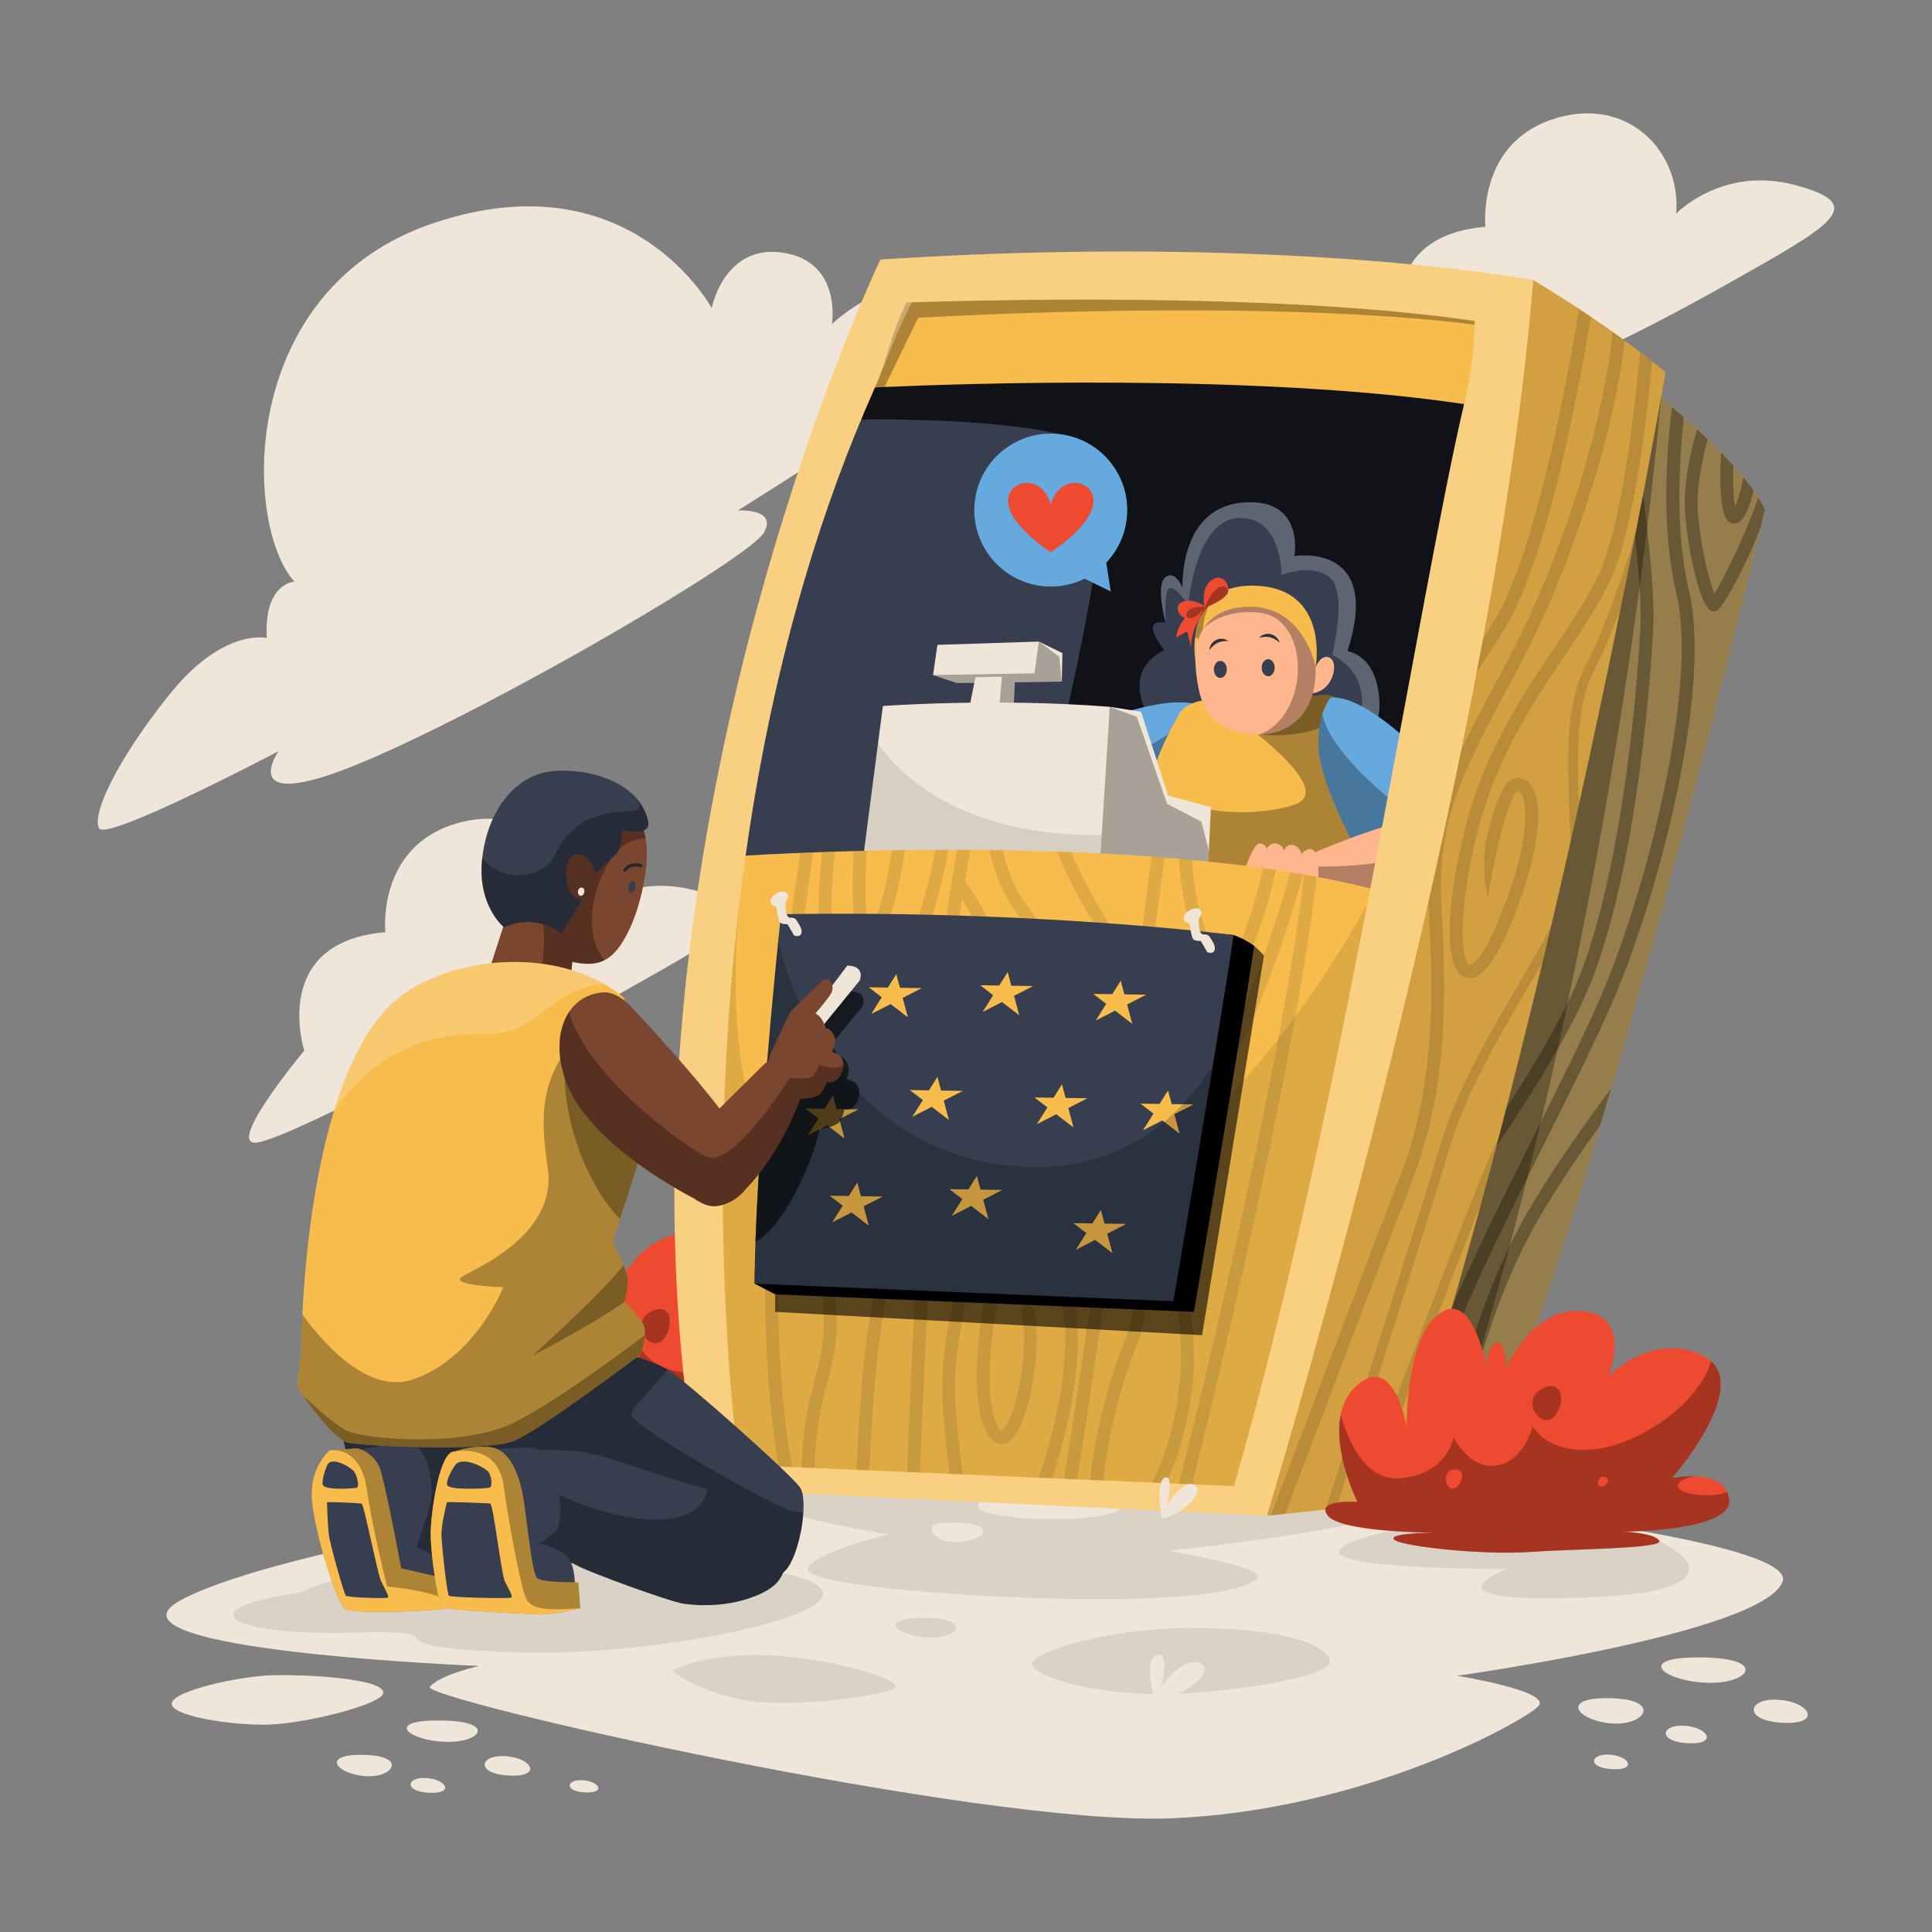 <?xml version="1.0" encoding="iso-8859-1"?>
<!-- Generator: Adobe Illustrator 26.0.1, SVG Export Plug-In . SVG Version: 6.00 Build 0)  -->
<svg version="1.1" xmlns="http://www.w3.org/2000/svg" xmlns:xlink="http://www.w3.org/1999/xlink" x="0px" y="0px"
	 viewBox="0 0 600 600" enable-background="new 0 0 600 600" xml:space="preserve">
<rect x="0" y="0" width="600" height="600" fill="#808080" stroke="none"/>
<g id="Background_x5F_Simple">
	<g>
		<g>
			<path fill="#EFE6D9" d="M461.3,70.438c0,0-2.723-25.532,20.766-33.362
				s40.17,10.213,38.468,29.277c0,0,14.298-14.979,37.106-8.851
				c22.808,6.128,11.574,12.255-21.106,30.638s-50.723,25.872-53.787,25.872
				c-3.064,0,7.83-11.574,7.83-11.574s-61.277,33.362-69.787,33.362
				c-8.511,0,15.319-28.596,15.319-28.596S425.215,73.502,461.3,70.438z"/>
			<path fill="#EFE6D9" d="M91.42,180.63c0,0-9.545,0.466-8.566,17.514
				c0,0-13.545-3.369-30.363,17.705s-23.992,37.257-21.702,41.395
				c2.291,4.138,55.701-23.945,55.701-23.945s-14.428,20.787,27.862,2.67
				s118.206-62.721,122.806-70.449c4.6-7.728-8.015-6.99-8.015-6.99
				s63.2-39.44,82.634-55.689s-24.913-27.801-53.41-2.222
				c0,0,3.159-19.338-15.166-22.134s-22.18,17.208-22.18,17.208
				s-25.165-46.875-86.236-26.456S75.474,162.905,91.42,180.63z"/>
		</g>
		<path fill="#EFE6D9" d="M119.683,289.502c0,0-2.723-25.532,20.766-33.362
			c23.489-7.83,40.17,10.213,38.468,29.277c0,0,14.298-14.979,37.106-8.851
			s11.574,12.255-21.106,30.638c-32.681,18.383-50.723,25.872-53.787,25.872
			s7.83-11.574,7.83-11.574s-61.277,33.362-69.787,33.362
			s15.319-28.596,15.319-28.596S83.598,292.565,119.683,289.502z"/>
	</g>
</g>
<g id="Layer_x5F_Ground">
	<g>
		<g>
			<path fill="#EFE6D9" d="M553.598,491.165c-5.79,16-101.11,29.27-101.11,29.27
				s29.96,4.77,25.19,9.53c-4.77,4.77-54.13,32.35-114.04,34.73
				c-59.92,2.38-233.19-37.11-230.13-40.85
				c3.06-3.75,15.32-6.47,15.32-6.47s-119.83-4.77-93.28-20.09
				c19.61-11.31,92.24-27.25,170.84-34.82
				c27.88-2.69,56.51-4.32,83.8-4.32c29.41,0,73.91,2.6,116.86,6.73
				C493.968,471.295,557.118,481.415,553.598,491.165z"/>
			<path opacity="0.1" fill="#272525" d="M440.574,473.511C413,478.872,393.34,486.787,468.149,487.298
				c0,0-30.638,11.234,27.319,8.681s16.851-25.277-15.574-24
				C447.468,473.255,440.574,473.511,440.574,473.511z"/>
			<g>
				<path fill="#EFE6D9" d="M525.915,514.735c-17.648,0.324-9.174,7.427,4.369,7.864
					S549.724,514.298,525.915,514.735z"/>
				<path fill="#EFE6D9" d="M497.877,527.404c-13.651,0.324-7.096,7.427,3.379,7.864
					C511.732,535.705,516.294,526.968,497.877,527.404z"/>
				<path fill="#EFE6D9" d="M551.035,527.841c-8.619,0-9.393,6.771,3.058,7.208
					C566.544,535.487,561.52,527.841,551.035,527.841z"/>
				<path fill="#EFE6D9" d="M522.185,535.922c-6.537,0-7.124,5.136,2.319,5.467
					C533.948,541.721,530.137,535.922,522.185,535.922z"/>
				<path fill="#EFE6D9" d="M499.073,544.912c-5.415,0-5.901,4.254,1.921,4.529
					C508.817,549.715,505.66,544.912,499.073,544.912z"/>
			</g>
			<g>
				<path fill="#EFE6D9" d="M134.746,534.324c-14.864,0.273-7.727,6.255,3.679,6.623
					C149.832,541.315,154.799,533.956,134.746,534.324z"/>
				<path fill="#EFE6D9" d="M111.132,544.994c-11.497,0.273-5.977,6.255,2.846,6.623
					C122.8,551.985,126.643,544.626,111.132,544.994z"/>
				<path fill="#EFE6D9" d="M155.903,545.362c-7.259,0-7.911,5.703,2.576,6.071
					C168.965,551.801,164.733,545.362,155.903,545.362z"/>
				<path fill="#EFE6D9" d="M131.605,552.168c-5.506,0-6,4.326,1.953,4.605
					C141.512,557.052,138.302,552.168,131.605,552.168z"/>
				<path fill="#EFE6D9" d="M180.309,552.846c-4.561,0-4.97,3.583,1.618,3.814
					C188.516,556.891,185.857,552.846,180.309,552.846z"/>
			</g>
			<path fill="#EFE6D9" d="M119.041,525.714c0.214-4.489-24.511-5.787-34.723-5.447
				c-10.213,0.34-30.298,4.766-30.979,8.681c-0.681,3.915,18.553,6.979,30.128,6.638
				C95.041,535.246,118.871,529.289,119.041,525.714z"/>
			<path opacity="0.1" fill="#272525" d="M427.048,464.875
				c-42.95-4.13-87.45-6.73-116.86-6.73c-27.29,0-55.92,1.63-83.8,4.32
				c11.13,8.21,49.76,14.06,49.76,14.06s-23.49,5.44-25.19,10.55
				c-1.7,5.11,49.02,9.19,85.44,9.53
				c36.43,0.34,51.07-3.06,54.13-6.46c3.07-3.41-27.57-8.52-27.57-8.52
				s57.53-6.12,68.42-11.91C433.708,468.475,431.908,466.765,427.048,464.875z
				 M299.718,478.655c-9.44,1.78-13.4-5.16-7.91-5.62
				C307.128,471.755,309.168,476.865,299.718,478.655z M327.298,471.755
				c-30.64,0-30.89-7.72-3.58-8.42
				C353.338,462.565,357.938,471.755,327.298,471.755z"/>
			<path opacity="0.1" fill="#272525" d="M93.53,494.534
				c-35.489,4.851-23.234,13.532,15.83,12.511
				c39.064-1.021-2.298,4.34,51.83,6.128
				c54.128,1.787,148.596-20.936,54.383-28.085
				C121.36,477.938,93.53,494.534,93.53,494.534z"/>
			<path opacity="0.1" fill="#272525" d="M412.958,515.795c0.92,4.96-29.21,9.41-47.18,10.22
				c6.15-2.85,10.93-7.79,6.96-9.45c-5.48-2.3-12,7.15-12,7.15
				s2.69-10.98-1.53-9.7c-3.18,0.96-1.92,8.48-1.12,12.1
				c-20.66-0.37-36.33-5.59-37.56-9.04
				c-1.27-3.57,22.47-11.49,49.66-11.49
				C397.378,505.585,411.938,510.315,412.958,515.795z"/>
			<path opacity="0.1" fill="#272525" d="M242.956,514.31c-21.065-1.669-32.34,3.574-33.872,4.255
				c-1.532,0.681,12.936,9.532,28.936,10.213s36.596-2.383,39.83-4.596
				S260.147,515.672,242.956,514.31z"/>
			<path opacity="0.1" fill="#272525" d="M284.658,502.566c-14.002,0.778-2.383,6.809,6.298,5.957
				S299.977,501.714,284.658,502.566z"/>
		</g>
	</g>
</g>
<g id="Layer_x5F_Plant_2">
	<g>
		<path fill="#ED4A2F" d="M260.373,441.433c1.31,10.047-33.116,10.215-33.116,10.215
			s9.765,0.17,11.446,2.717c1.681,2.54-26.364,2.686-40.577,3.742
			c-14.221,1.064-39.713-1.568-41.769-3.667c-1.886-1.928,10.557-2.159,12.594-2.187
			c-3.023-0.007-29.201-0.185-33.157-5.105c-4.204-5.232,9.151-4.35,9.151-4.35
			s-7.716-15.107-5.335-27.051c0,0,0,0-0.001-0.008
			c0.649-3.292,2.075-6.344,4.638-8.766c11.862-11.221,15.843,12.49,15.843,12.49
			s-0.427-31.145,11.9-36.322c8.865-3.723,12.729,17.114,12.729,17.114
			s0.5-6.057,3.103-7.118c2.603-1.061,3.163,7.599,3.163,7.599
			s8.452-19.213,23.954-17.482c15.51,1.73,7.615,20.267,7.615,20.267
			s14.245-14.748,29.93-6.396c0.802,0.432,1.503,0.914,2.095,1.446
			c11.026,9.856-12.002,36.364-12.002,36.364S259.063,431.386,260.373,441.433z"/>
		<path opacity="0.3" d="M260.376,441.429c-0.12-0.89-0.36-1.68-0.69-2.37
			c-1.5,0.84-4.19,1.36-8.01,1.08c-10.25-0.76-8.41-4.78-2.08-5.81
			c-3.74-0.1-7.02,0.61-7.02,0.61s23.03-26.51,12-36.37
			c-3.86,13.46-22.43,25.92-35.82,27.49c-14.98,1.75-19.5-6.97-19.5-6.97
			s-2.56,10.8-11.15,12.19c-8.59,1.39-13.44-8.76-13.44-8.76
			s-1.47,11.33-16.27,12.86c-11.81,1.22-17.12-13.59-18.79-19.63
			c-2.38,11.94,5.34,27.05,5.34,27.05s-13.36-0.88-9.15,4.35
			c3.87,4.82,29.08,5.08,32.94,5.11c-2.55,0.04-14.21,0.31-12.38,2.18
			c2.06,2.1,27.55,4.73,41.77,3.67c14.21-1.06,42.26-1.2,40.58-3.74
			c-1.68-2.55-11.45-2.72-11.45-2.72S261.686,451.479,260.376,441.429z
			 M174.466,438.569c-2.36-0.06-3.41-5.89,0.57-6
			C179.446,432.459,176.816,438.639,174.466,438.569z M220.086,437.549
			c-1.13-0.65-0.09-3.76,1.87-2.76
			C224.136,435.909,221.206,438.209,220.086,437.549z"/>
		<path opacity="0.3" d="M202.862,407.023c-7.938,3.294-1.365,12.879,2.62,9.367
			C209.467,412.878,208.995,404.477,202.862,407.023z"/>
	</g>
</g>
<g id="Layer_x5F_Character_2">
	<g id="Back_Shop">
		<g>
			<g>
				<path fill="#363E4F" d="M502.704,122.996l-33.71,186.38l-157.34-11.61l-91.85-6.77
					c0,0,8.17-57.2,10.73-76.6c1.56-11.89,17.9-53.52,30.31-83.96
					c7.83-19.23,14.11-34,14.11-34L502.704,122.996z"/>
				<path opacity="0.7" d="M502.704,122.996l-33.71,186.38l-157.34-11.61
					c10.36-36.93,41.32-152.11,26.88-159.73
					c-14.22-7.51-59.17-8.26-77.69-7.6c7.83-19.23,14.11-34,14.11-34
					L502.704,122.996z"/>
			</g>
		</g>
	</g>
	<g id="_x31_7">
		<g>
			<path fill="#363E4F" d="M428.414,219.276c0.04,5.21-3.19,9.54-8.26,12.82
				c-10.49,6.79-28.87,9.12-42.47,5.65
				c-20.16-5.15-32.7-27.88-16.12-35.83c0,0-8.18-9.97,0.44-8.51
				c0,0,0-0.01-0.01-0.02c-0.12-0.46-3.16-11.56-0.1-14.09
				c3.14-2.57,5.38,3.36,5.38,3.36s-1.35-24.63,18.36-26.54
				c19.71-1.9,16.35,16.57,16.35,16.57s27.55-4.59,16.46,29.57
				C418.444,202.256,428.294,203.256,428.414,219.276z"/>
			<path opacity="0.2" fill="#FFFFFF" d="M428.414,219.276c0.04,5.21-3.19,9.54-8.26,12.82
				c0.1-1.11,0.33-2.15,0.69-3.09c7.66-20.05-7.14-25.54-7.14-25.54
				s4.93-19.32-0.68-24.06c-5.62-4.74-15.07-0.79-15.07-0.79
				s0.34-18.12-13.19-17.74c-13.53,0.38-15.74,26.85-15.74,26.85
				s-4.52-6.3-6.05-4.94c-1.53,1.36-0.97,10.62-0.97,10.62
				s0-0.01-0.01-0.02c-0.12-0.46-3.16-11.56-0.1-14.09
				c3.14-2.57,5.38,3.36,5.38,3.36s-1.35-24.63,18.36-26.54
				c19.71-1.9,16.35,16.57,16.35,16.57s27.55-4.59,16.46,29.57
				C418.444,202.256,428.294,203.256,428.414,219.276z"/>
		</g>
	</g>
	<g id="_x31_6">
		<g>
			<path fill="#65A9DF" d="M373.464,241.216c-7.76,2.84-25.23,9.86-25.23,9.86
				s-8.36-1.35-11.64-11.2c-0.14-0.43-0.27-0.86-0.38-1.27
				c-2.41-9.02,2.91-13.66,2.91-13.66s21.28-9.44,33.15-6.12
				c0.37,0.1,0.72,0.22,1.06,0.37
				C382.324,222.866,380.954,238.486,373.464,241.216z"/>
			<path opacity="0.3" d="M373.464,241.216c-7.76,2.84-25.23,9.86-25.23,9.86
				s-8.36-1.35-11.64-11.2c-0.14-0.43-0.27-0.86-0.38-1.27
				c11.64-2.55,26.97-8.1,32.93-16.75c0.97-1.41,2.44-2.27,4.19-2.66
				C382.324,222.866,380.954,238.486,373.464,241.216z"/>
		</g>
	</g>
	<g id="_x31_5">
		<g>
			<path fill="#F7BC4B" d="M425.124,279.296l-63.75-8.37l2.69-12.39
				c0,0-6.64-8.05-6.31-15.63c0-0.21,0.02-0.43,0.04-0.64
				c0.74-7.76,8.8-21.2,8.8-21.2c4.25-4.75,11.43-4.1,16.85-2.65
				c4.11,1.09,7.19,2.65,7.19,2.65s8.06-4.18,19.86-5.23
				c11.79-1.04,14.78,21.8,15.97,33.6
				C427.664,261.226,425.124,279.296,425.124,279.296z"/>
			<g>
				<path opacity="0.3" d="M425.124,279.296l-63.75-8.37l2.69-12.39
					c0,0-6.64-8.05-6.31-15.63c8.63,10.18,31.39,11.18,44.12,7.03
					c9.76-3.17-2.44-14.75-11.64-22.12c-1.54-1.22-2.99-2.33-4.24-3.26
					c-2.51-1.87-4.22-3.04-4.22-3.04s0.58-1.21,1.67-3.1
					c0.84,0.23,1.64,0.47,2.37,0.71c2.87,0.95,4.82,1.94,4.82,1.94
					s8.06-4.18,19.86-5.23c2.97-0.26,5.38,0.99,7.34,3.2
					c5.84,6.56,7.74,21.57,8.63,30.4
					C427.664,261.226,425.124,279.296,425.124,279.296z"/>
				<path opacity="0.3" d="M417.834,219.036c-5.47,11.55-26.93,9.12-26.93,9.12
					l-0.67-0.34l-3.94-1.99c0,0-0.15-0.47-0.3-1.27
					c-0.22-1.2-0.45-3.15-0.18-5.43c2.87,0.95,4.82,1.94,4.82,1.94
					s8.06-4.18,19.86-5.23C413.464,215.576,415.874,216.826,417.834,219.036z"/>
			</g>
		</g>
	</g>
	<g id="_14">
		<g>
			<path fill="#FFB68D" d="M425.424,256.15l11.944,12.989c0,0,5.375,6.42,11.944-2.09
				c6.569-8.51-0.299-16.871-3.135-21.947
				C443.34,240.025,425.424,256.15,425.424,256.15z"/>
			<g>
				<path fill="#65A9DF" d="M442.784,256.646c-1.63,1.78-3.74,3.35-6.46,4.43
					c-12.39,4.93-15.98,1.05-15.98,1.05s-10.75-19.71-10.9-30.61
					c-0.05-4.17,0.5-7.34,1.21-9.66c1.15-3.74,2.68-5.27,2.68-5.27
					c12.99-0.75,35.08,24.63,35.08,24.63S448.594,250.306,442.784,256.646z"/>
				<path opacity="0.3" d="M442.784,256.646c-1.63,1.78-3.74,3.35-6.46,4.43
					c-12.39,4.93-15.98,1.05-15.98,1.05s-10.75-19.71-10.9-30.61
					c-0.05-4.17,0.5-7.34,1.21-9.66
					C413.914,236.496,439.804,254.596,442.784,256.646z"/>
			</g>
		</g>
	</g>
	<g id="_x31_2">
		<g>
			<g>
				<path fill="#FFB68D" d="M407.694,209.755c0,0,1.568-6.831,5.039-5.599
					s1.232,11.422-6.271,11.198L407.694,209.755z"/>
				<g>
					<path fill="#FFB68D" d="M408.404,211.356c-1.36,13.39-11.35,16.77-17.5,16.8
						c-0.57,0.01-1.11-0.02-1.61-0.07
						c-5.82-0.6-14.63-2.24-17.02-14.04
						c-1.15-5.67-1.68-12.32,0.17-17.74
						c1.98-5.84,6.72-10.26,16.4-10.48
						C401.984,185.526,409.894,196.726,408.404,211.356z"/>
					<path opacity="0.3" d="M408.404,211.356c-1.36,13.39-11.35,16.77-17.5,16.8
						c15.87-5.47,16.52-36.15,0.14-37.89
						c-9.21-0.98-15.05,2.39-18.6,6.04
						c1.98-5.84,6.72-10.26,16.4-10.48
						C401.984,185.526,409.894,196.726,408.404,211.356z"/>
				</g>
				<path fill="#F7BC4B" d="M408.594,207.176c0,0-3.64-19.42-21.34-18.75
					c-7.51,0.29-11.53,3.48-13.68,7.07
					c-0.63,1.04-1.09,2.12-1.44,3.16c-1.05,3.17-1.01,6.07-0.96,6.99
					c-0.27-2.62-0.3-5.01-0.1-7.2c0.33-3.79,1.32-6.92,2.88-9.41
					c2.95-4.72,7.96-7.12,14.48-7.16
					C413.184,181.706,408.594,207.176,408.594,207.176z"/>
				<g>
					<path fill="#ED4A2F" d="M375.445,188.125c0,0-5.095,4.591-5.599,12.709l-1.176-4.759
						l-3.415,1.904C365.255,197.978,365.871,189.748,375.445,188.125z"/>
					<path opacity="0.3" d="M375.434,188.136c-0.1,0.19-1.63,3.07-1.86,7.36
						c-0.63,1.04-1.09,2.12-1.44,3.16l-0.52-0.81l-0.54,0.6
						c0.33-3.79,1.32-6.92,2.88-9.41
						C374.414,188.726,374.904,188.426,375.434,188.136z"/>
					<g>
						<path fill="#ED4A2F" d="M381.365,183.921c-0.918,2.52-7.269,4.876-7.269,4.876
							s-1.323-5.693,1.837-8.343c3.16-2.65,5.692,0.271,5.539,2.96
							C381.466,183.581,381.424,183.752,381.365,183.921z"/>
						<path opacity="0.3" d="M381.365,183.921c-0.918,2.52-7.269,4.876-7.269,4.876
							s2.426-6.596,5.678-6.674C380.911,182.095,381.353,182.865,381.365,183.921z"/>
					</g>
					<g>
						<path fill="#ED4A2F" d="M374.337,188.484c-1.918,2.575-3.71,3.548-5.146,3.622
							c-3.211,0.163-4.688-4.17-2.105-5.165
							C370.829,185.506,374.337,188.484,374.337,188.484z"/>
						<path opacity="0.3" d="M374.337,188.484c-1.918,2.575-3.71,3.548-5.146,3.622
							c-0.649-0.365-0.966-0.95-0.689-1.664
							C369.474,187.921,374.337,188.484,374.337,188.484z"/>
					</g>
				</g>
			</g>
			<ellipse fill="#363E4F" cx="378.991" cy="207.888" rx="2.016" ry="2.65"/>
			<ellipse fill="#363E4F" cx="393.847" cy="207.366" rx="2.016" ry="2.65"/>
			<g>
				<path fill="#2E323D" d="M375.557,201.879c0.02-0.645,0.262-1.267,0.624-1.814
					c0.361-0.552,0.888-1.011,1.5-1.315c0.617-0.282,1.309-0.442,1.969-0.352
					c0.661,0.047,1.277,0.293,1.806,0.644c-0.646,0.049-1.23,0.039-1.788,0.136
					c-0.558,0.068-1.071,0.24-1.548,0.47
					C377.148,200.1,376.362,200.905,375.557,201.879z"/>
			</g>
			<g>
				<path fill="#2E323D" d="M397.402,199.566c-0.991-0.784-1.929-1.407-2.972-1.645
					c-0.514-0.125-1.051-0.186-1.612-0.135c-0.566,0.022-1.135,0.154-1.777,0.241
					c0.443-0.454,0.994-0.824,1.631-1.008c0.626-0.227,1.336-0.215,1.999-0.068
					c0.662,0.169,1.274,0.507,1.742,0.972
					C396.881,198.382,397.247,198.939,397.402,199.566z"/>
			</g>
		</g>
	</g>
	<g id="_11">
		<g>
			<g>
				<path fill="#FFB68D" d="M438.584,276.186c-17.76,2.42-31.57-3.32-31.57-3.32
					l-0.19-3.77l-0.19-3.64c0,0,25.25-11.14,35.62-11.23
					c2.79-0.02,5.09,1.38,6.63,3.48
					C453.074,263.436,451.574,274.416,438.584,276.186z"/>
				<path opacity="0.3" d="M438.584,276.186c-17.76,2.42-31.57-3.32-31.57-3.32
					l-0.19-3.77c14.46,0.21,33.35-0.72,42.06-11.39
					C453.074,263.436,451.574,274.416,438.584,276.186z"/>
			</g>
			<path fill="#FFB68D" d="M386.828,274.736c-2.695-0.304,1.979-11.426,3.702-12.511
				c1.723-1.085,2.936,1.277,2.936,1.277s1.021-1.979,2.936-1.532
				c1.915,0.447,2.426,2.234,2.426,2.234s0.638-2.362,2.872-1.723
				c2.234,0.638,2.489,2.809,2.489,2.809s1.83-2.596,3.745-1.191
				c1.915,1.404,2.511,13.83-1.255,13.638s-2.872-7.979-2.872-7.979
				s-0.638,7.979-4.085,7.596c-3.447-0.383-1.723-8.745-1.723-8.745
				s-1.085,9.511-4.404,8.681s-1.34-9.447-1.34-9.447
				S390.786,275.183,386.828,274.736z"/>
		</g>
	</g>
	<g id="Shop">
		<g>
			<g>
				<g>
					<g>
						<polygon fill="#EFE6D9" points="289.764,209.629 297.169,212.097 329.764,211.672 
							321.594,207.842 301.083,206.736 						"/>
						<polygon opacity="0.3" points="289.764,209.629 297.169,212.097 329.764,211.672 
							321.594,207.842 301.083,206.736 						"/>
						<polygon fill="#EFE6D9" points="320.147,207.417 321.254,209.119 329.764,211.672 
							329.935,202.821 322.615,199.246 						"/>
						<polygon opacity="0.3" points="329.724,211.666 321.254,209.116 320.144,207.416 
							322.614,199.246 328.994,203.976 						"/>
						<polygon fill="#EFE6D9" points="291.126,200.268 289.764,209.629 321.254,209.119 
							322.615,199.246 						"/>
					</g>
					<g>
						<polygon fill="#EFE6D9" points="307.307,218.012 310.296,219.842 314.781,219.714 
							315.242,210.225 311.169,210.14 						"/>
						<polygon opacity="0.3" points="307.307,218.012 310.296,219.842 314.781,219.714 
							315.242,210.225 311.169,210.14 						"/>
						<polygon fill="#EFE6D9" points="302.933,210.31 301.02,219.842 310.296,219.842 
							311.169,210.14 						"/>
					</g>
					<g>
						<g>
							<polygon fill="#EFE6D9" points="338.53,269.034 341.339,272.097 375.041,272.353 
								376.062,250.651 362.786,247.076 354.36,221.034 344.658,219.502 							"/>
						</g>
						<polygon opacity="0.3" points="375.424,264.166 375.044,272.356 341.334,272.096 
							338.534,269.036 344.654,219.506 353.064,222.616 362.454,249.646 373.104,255.176 
													"/>
						<g>
							<path fill="#EFE6D9" d="M344.654,219.506l-2.51,39.84l-0.81,12.75l-73.78-1.79
								l5.13-39.49l1.51-11.57C274.194,219.246,309.164,216.696,344.654,219.506z"/>
							<path opacity="0.1" d="M342.144,259.346l-0.81,12.75l-73.78-1.79l5.13-39.49
								C279.154,240.246,297.904,259.716,342.144,259.346z"/>
						</g>
					</g>
				</g>
			</g>
			<g>
				<path fill="#F7BC4B" d="M546.068,154.495c-0.43-0.7-0.91-1.4-1.42-2.12
					c-0.96-1.37-2.04-2.77-3.2-4.17c-1-1.22-2.05-2.43-3.16-3.65
					c-1.21-1.35-2.47-2.69-3.76-4.01c-1.37-1.41-2.78-2.79-4.18-4.14
					c-1.1-1.06-2.2-2.1-3.29-3.11c-1.41-1.3-2.79-2.54-4.11-3.71
					c-1.29-1.15-2.53-2.23-3.69-3.21c-4.75-4.07-8.13-6.7-8.13-6.7
					l-3.26,13.23l-2.74,11.12L448.708,372.835l-3.14,12.73l-20.171,81.809
					l31.644-3.327c12.611-27.984,26.719-70.349,39.987-114.712
					c1.14-3.8,2.27-7.61,3.39-11.43
					c21.98-74.79,41.06-152.19,46.3-173.78
					c0.94-3.82,1.43-5.9,1.43-5.9
					C547.588,157.025,546.888,155.775,546.068,154.495z"/>
				<path opacity="0.5" fill="#363E4F" d="M548.144,158.226c0,0-0.49,2.08-1.43,5.9
					c-5.24,21.59-24.32,98.99-46.3,173.78
					c-1.12,3.82-2.25,7.63-3.39,11.43
					c-13.26,44.36-27.37,86.73-39.98,114.71l-24.27,2.55l-7.38,0.78
					l20.17-81.81l3.14-12.73l56.42-228.81l2.74-11.12l3.26-13.23
					c0,0,1.85,1.44,4.74,3.84c1.01,0.85,2.15,1.81,3.39,2.86
					c1.16,0.98,2.4,2.06,3.69,3.21c1.32,1.17,2.7,2.41,4.11,3.71
					c1.09,1.01,2.19,2.05,3.29,3.11c1.4,1.35,2.81,2.73,4.18,4.14
					c1.29,1.32,2.55,2.66,3.76,4.01c1.11,1.22,2.16,2.43,3.16,3.65
					c1.16,1.4,2.24,2.8,3.2,4.17c0.51,0.72,0.99,1.42,1.42,2.12
					C546.884,155.776,547.584,157.026,548.144,158.226z"/>
				<g opacity="0.3">
					<path d="M544.648,152.375c-1.16,4.8-2.86,9.03-4.94,9.94
						c-1.11,0.49-2.3,0.25-3.19-0.63c-2.12-2.12-2.66-12.01-1.99-21.14
						c1.29,1.32,2.55,2.66,3.76,4.01
						c-0.17,5.17,0.01,10.11,0.56,12.74
						c0.87-1.92,1.87-5.39,2.6-9.09
						C542.608,149.605,543.688,151.005,544.648,152.375z"/>
					<path d="M548.148,158.225c0,0-0.49,2.08-1.43,5.9
						c-5.24,12.95-11.53,24.43-13.47,25.46c-0.64,0.34-1.37,0.36-2,0.05
						c-2.87-1.44-6.72-15.96-7.9-29.88
						c-0.74-8.63,1.44-18.73,3.71-26.46c1.09,1.01,2.19,2.05,3.29,3.11
						c-1.95,7.08-3.64,15.73-3.02,23.01
						c1.03,12.1,3.58,21.1,5.11,24.95
						c2.9-4.73,9.28-17.37,13.63-29.87
						C546.888,155.775,547.588,157.025,548.148,158.225z"/>
					<path d="M513.378,196.125c-2.05,36.05-8.53,84.4-20.59,112.01
						c-7.65,17.51-21.39,37.98-32.44,54.42
						c-6.09,9.06-11.52,17.16-14.78,23.01l3.14-12.73
						c2.5-3.86,5.34-8.07,8.32-12.51c10.96-16.31,24.59-36.61,32.09-53.79
						c11.85-27.12,18.24-74.93,20.27-110.64
						c0.63-11.2-1.43-28.34-3.62-46.49
						c-0.22-1.8-0.43-3.6-0.64-5.38l2.74-11.12
						c0.58,5.35,1.23,10.75,1.87,16.02
						C511.948,167.255,514.038,184.565,513.378,196.125z"/>
					<path d="M470.458,383.695c-14.018,27.293-21.774,63.045-25.101,81.581l4.142-0.435
						c3.393-18.591,11.005-53.007,24.509-79.315
						c5.6-10.89,13.81-23.35,23.02-36.19
						c1.14-3.8,2.27-7.61,3.39-11.43
						C488.488,354.015,477.478,370.015,470.458,383.695z"/>
					<path d="M524.558,183.635c-4.36-18.28-3.15-40.16-1.61-54.05
						c-1.29-1.15-2.53-2.23-3.69-3.21
						c-1.72,13.86-3.45,37.85,1.41,58.19
						c6.79,28.43-9.24,92.18-23.72,125.37
						c-5.32,12.21-12.69,26.96-20.48,42.57
						c-12.29,24.61-26.22,52.5-34.04,74.67
						c-5.599,15.894-10.136,29.559-13.442,39.822l4.338-0.456
						c3.253-10.023,7.6-23.034,12.884-38.036
						c7.73-21.94,21.6-49.71,33.83-74.21
						c7.83-15.66,15.21-30.46,20.58-42.76
						C515.008,278.545,531.808,214.025,524.558,183.635z"/>
				</g>
			</g>
			<path opacity="0.3" d="M515.864,123.516c-0.26,1.71-13.557,172.37-70.507,341.76
				l-19.963,2.1l20.17-81.81l3.14-12.73l56.42-228.81l2.74-11.12
				l3.26-13.23C511.124,119.676,512.974,121.116,515.864,123.516z"/>
			<g>
				<path fill="#F7BC4B" d="M513.138,112.265c-1.25-0.99-2.51-1.96-3.76-2.92
					c-1.61-1.23-3.22-2.43-4.81-3.58c-1.26-0.93-2.5-1.82-3.73-2.7
					c-2.34-1.66-4.62-3.23-6.78-4.68c-1.26-0.86-2.49-1.68-3.66-2.46
					c-8.35-5.5-14.25-8.93-14.25-8.93l-27.84,129.17l-2.09,9.66l-52.79,244.91
					l38.652-4.063c10.021-29.977,19.381-61.599,27.938-93.117
					c1.81-6.67,3.59-13.33,5.33-19.98
					c4.86-18.55,9.44-36.94,13.71-54.77c0.88-3.69,1.75-7.36,2.6-10.99
					c0-0.01,0.01-0.01,0.01-0.02c2.1-8.93,4.12-17.69,6.05-26.25
					c0.9-3.95,1.77-7.86,2.63-11.71
					c4.92-22.13,9.23-42.64,12.89-60.62
					c1.69-8.34,3.24-16.14,4.64-23.3
					c6.09-31.11,9.38-50.33,9.38-50.33
					C515.898,114.465,514.518,113.355,513.138,112.265z"/>
				<g opacity="0.5">
					<path opacity="0.3" d="M513.138,112.265c-1.25-0.99-2.51-1.96-3.76-2.92
						c-1.61-1.23-3.22-2.43-4.81-3.58c-1.26-0.93-2.5-1.82-3.73-2.7
						c-2.34-1.66-4.62-3.23-6.78-4.68c-1.26-0.86-2.49-1.68-3.66-2.46
						c-8.35-5.5-14.25-8.93-14.25-8.93l-27.84,129.17l-2.09,9.66l-52.79,244.91
						l38.652-4.063c10.021-29.977,19.381-61.599,27.938-93.117
						c1.81-6.67,3.59-13.33,5.33-19.98
						c4.86-18.55,9.44-36.94,13.71-54.77c0.88-3.69,1.75-7.36,2.6-10.99
						c0-0.01,0.01-0.01,0.01-0.02c2.1-8.93,4.12-17.69,6.05-26.25
						c0.9-3.95,1.77-7.86,2.63-11.71
						c4.92-22.13,9.23-42.64,12.89-60.62
						c1.69-8.34,3.24-16.14,4.64-23.3
						c6.09-31.11,9.38-50.33,9.38-50.33
						C515.898,114.465,514.518,113.355,513.138,112.265z"/>
					<g opacity="0.3">
						<path d="M449.748,220.975c-1.2,1.64-2.37,3.26-3.53,4.85l2.09-9.66
							c5.24-7.19,10.63-14.74,16.08-23.9c13-21.85,22.97-77.79,26.01-96.34
							c1.17,0.78,2.4,1.6,3.66,2.46
							c-3.35,20.37-13.12,73.87-26.23,95.93
							C461.658,204.675,455.328,213.335,449.748,220.975z"/>
						<path d="M504.568,105.765c-1.26-0.93-2.5-1.82-3.73-2.7
							c-3,30.12-16.95,73.32-34.11,104.93
							c-17.43,32.13-24.45,46.27-23.05,73.91
							c1.22,23.96,2.73,53.78-9.05,83.93
							c-7.581,19.402-27.36,71.508-39.955,104.769l4.454-0.468
							c12.62-33.314,31.787-83.811,39.221-102.841
							c12.1-30.95,10.56-61.25,9.33-85.6
							c-1.35-26.56,5.52-40.37,22.57-71.79
							C487.178,178.675,501.058,136.255,504.568,105.765z"/>
						<path d="M513.138,112.265c-2.03,20.81-6.1,52.88-12.88,67.56
							c-3.53,7.65-8.63,15.25-14.04,23.29
							c-10.59,15.77-22.61,33.65-28.38,59.38
							c-5.95,26.58-3.13,36.75-1.49,37.26c0.63,0.2,4.26-1.94,9.6-15.29
							c9.82-24.54,8.34-35.85,6.19-38.4
							c-0.45-0.52-0.73-0.46-0.85-0.44
							c-2.32,1.17-6.55,16.33-9.34,33.77l-0.95-7.383
							c0.43-2.66-1.01-5.237,1.21-13.938c3.48-13.6,6.12-15.9,8.24-16.36
							c1.75-0.37,3.48,0.27,4.74,1.77c3.76,4.46,4.28,17.95-5.52,42.46
							c-5.23,13.06-10.11,18.99-14.5,17.63
							c-7.33-2.27-5.44-23.16-1.23-41.96
							c5.93-26.46,18.17-44.67,28.96-60.73
							c5.32-7.91,10.33-15.37,13.73-22.73
							c6.74-14.6,10.81-48.37,12.75-68.81
							C510.628,110.305,511.888,111.275,513.138,112.265z"/>
					</g>
					<g opacity="0.3">
						<path d="M465.348,353.575c-0.94,1.79-1.83,3.65-2.66,5.59
							c-8.316,19.33-30.212,77.73-41.735,108.676l3.33-0.35
							c9.592-25.752,25.766-68.908,35.735-93.936
							C461.828,366.885,463.608,360.225,465.348,353.575z"/>
						<path d="M471.308,306.175c-8.79,15.03-18.77,32.07-23.66,48.39
							c-5.27,17.56-18.16,58.2-28.53,90.86
							c-2.897,9.139-5.371,16.948-7.407,23.388l3.252-0.342
							c2.088-6.586,4.497-14.164,7.025-22.136
							c10.36-32.67,23.26-73.33,28.53-90.91
							c4.79-15.98,14.67-32.85,23.38-47.73
							c1.8-3.07,3.53-6.04,5.16-8.89c0.88-3.69,1.75-7.36,2.6-10.99
							C478.838,293.305,475.208,299.515,471.308,306.175z"/>
						<path d="M507.878,165.915c-1.4,7.16-2.95,14.96-4.64,23.3
							c-2.49,6.65-5.3,13.41-8.23,19.06
							c-5.7,10.99-5.23,27.1-4.66,41.56
							c-0.86,3.85-1.73,7.76-2.63,11.71
							c-0.04-3.27-0.18-6.74-0.32-10.29
							c-0.6-15.15-1.29-32.33,4.95-44.36
							C498.898,194.255,504.868,175.885,507.878,165.915z"/>
					</g>
				</g>
			</g>
			<g>
				<path fill="#F7BC4B" d="M462.304,91.936c-0.23,2.7-0.49,5.86-0.76,9.33
					c-0.61,7.45-1.28,16.3-1.85,24.99
					c-0.8-0.12-1.62-0.24-2.44-0.37c-0.85-0.13-1.71-0.26-2.57-0.39
					c-64.57-9.64-157.51-6.3-179.98-5.31
					c-1.2,0.06-2.21,0.1-2.99,0.14c-1.34,0.07-2.04,0.11-2.04,0.11
					s3.33-31.17,7.66-36.08c42.83-2.62,79.49-2.98,109.45-1.87
					c18.65,2.24,39.48,1.7,60.25,5.95
					C452.474,89.546,457.564,90.726,462.304,91.936z"/>
				<path opacity="0.3" d="M462.304,91.936c-0.23,2.7-0.49,5.86-0.76,9.33
					c-68.26-9.19-176.4-2.56-176.4-2.56l-10.44,21.48
					c-1.2,0.06-2.21,0.1-2.99,0.14c-1.34,0.07-2.04,0.11-2.04,0.11
					s3.33-31.17,7.66-36.08c42.83-2.62,79.49-2.98,109.45-1.87
					c18.65,2.24,39.48,1.7,60.25,5.95
					C452.474,89.546,457.564,90.726,462.304,91.936z"/>
				<g>
					<path fill="#F7BC4B" d="M431.034,277.206l-0.28,1.24l-42.7,186.67l-18.6-0.96
						l-4.07-0.22l-4.79-0.25l-4.45-0.23l-13.67-0.7l-4.05-0.21l-4.42-0.23
						l-4.03-0.21l-4.19-0.22l-4.22-0.22l-22.19-1.15l-4.06-0.21l-9.7-0.5
						l-4-0.21l-11.71-0.61l-3.98-0.21l-12.98-0.67l-4-0.21l-2.56-0.13
						l-4.11-0.21l-16.6-0.86c0,0-19.4-119.16,1.37-189.32
						c0.14-0.47,0.28-0.94,0.42-1.41c0,0,0.5-0.04,1.45-0.1
						c0.65-0.04,1.52-0.09,2.58-0.15c3.58-0.22,9.43-0.53,16.99-0.84
						c1.3-0.06,2.66-0.11,4.07-0.16c0.9-0.03,1.81-0.07,2.75-0.1
						c1.31-0.05,2.67-0.09,4.06-0.13c1.85-0.06,3.77-0.12,5.74-0.17
						c1.31-0.03,2.64-0.07,3.99-0.1c2.55-0.05,5.18-0.11,7.89-0.15
						c1.33-0.02,2.69-0.04,4.06-0.05c3.06-0.04,6.21-0.07,9.44-0.08
						c1.34-0.01,2.7-0.01,4.07-0.01h2.74c1.35,0,2.71,0,4.08,0.01
						c1.94,0.01,3.9,0.03,5.88,0.05c1.37,0.02,2.75,0.04,4.14,0.06
						c5.52,0.09,11.16,0.23,16.87,0.43c1.46,0.04,2.93,0.1,4.41,0.16
						c5.31,0.21,10.68,0.47,16.06,0.8c1.36,0.07,2.72,0.16,4.07,0.25
						c1.62,0.11,3.24,0.22,4.86,0.34c1.33,0.1,2.67,0.2,4,0.31
						c1.49,0.12,2.97,0.24,4.46,0.37c1.35,0.11,2.7,0.23,4.05,0.37
						c7.49,0.69,14.9,1.53,22.11,2.53c1.34,0.19,2.68,0.38,4,0.58
						c1.51,0.23,3,0.46,4.48,0.7c1.33,0.22,2.65,0.44,3.96,0.67
						c0.08,0.01,0.17,0.03,0.25,0.04c1.32,0.23,2.63,0.46,3.93,0.71
						c5.41,1,10.65,2.12,15.66,3.37l2.34,0.55c0,0,0,0,0.01,0.01
						L431.034,277.206z"/>
					<g opacity="0.1">
						<path d="M267.748,292.035c1.1,0.88,2.93,1.18,4.78-0.64
							c4.36-4.27,6.7-15.72,8.52-27.38
							c-1.37,0.01-2.73,0.03-4.06,0.05
							c-1.61,10.1-3.77,20.74-7.07,24.29c-1.34-3-1.34-13.66-0.82-24.14
							c-1.35,0.03-2.68,0.07-3.99,0.1v0.1
							C263.838,288.905,266.578,291.095,267.748,292.035z"/>
						<path d="M259.368,264.485c-1.39,0.04-2.75,0.08-4.06,0.13
							c-1.18,9.68-2.43,28,2.82,40.43c3.85,9.11,1.62,31.26-0.55,52.68
							c-1.72,17.1-3.35,33.25-2.2,44.03c1.35,12.69-0.37,19.24-2.37,26.83
							c-1.79,6.84-3.83,14.59-4.05,28.08
							c-0.01,0.41-0.01,0.82-0.01,1.23l4,0.21c0-0.45,0-0.91,0.01-1.38
							c0.21-13,2.18-20.5,3.92-27.12c2.1-7.97,3.9-14.85,2.47-28.27
							c-1.1-10.37,0.58-27.07,2.21-43.21
							c2.32-22.93,4.51-44.59,0.26-54.64
							C256.868,291.775,258.238,273.615,259.368,264.485z"/>
						<path d="M288.528,288.035c2.4-8.26,4.69-16.16,6.03-24.11
							c-1.37,0-2.73,0-4.07,0.01c-1.31,7.52-3.51,15.08-5.8,22.98
							c-2.41,8.3-4.91,16.88-6.51,25.94
							c-1.69,9.58-2.52,25.64-3.41,42.64c-1,19.32-2.05,39.3-4.42,52.33
							c-2.53,13.9-3.8,35.05-4.42,50.95l3.98,0.21
							c0.63-15.75,1.88-36.73,4.38-50.44c2.42-13.28,3.46-33.4,4.48-52.84
							c0.87-16.88,1.7-32.82,3.35-42.15
							C283.678,304.705,286.148,296.225,288.528,288.035z"/>
						<path d="M318.778,360.945c11.1-15.04,11.71-65.81,0.95-78.72
							c-4.44-5.34-6.94-12.26-8.33-18.18
							c-1.39-0.02-2.77-0.04-4.14-0.06
							c1.44,6.57,4.19,14.55,9.4,20.8
							c9.52,11.42,8.79,60.39-1.1,73.78
							c-10.59,14.35-25.11,49.58-22.68,79.65
							c0.71,8.79,1.5,16.08,2.44,22.09l4.06,0.21
							c-1.12-6.93-1.89-14.86-2.51-22.62
							C294.508,408.845,308.548,374.805,318.778,360.945z"/>
						<path d="M333.938,405.985c-2.68-12.9-6.88-20.38-12.5-22.22
							c-3.15-1.03-6.47-0.17-9.35,2.42
							c-6.22,5.59-12.67,46.27-5.69,58.8
							c2.31,4.15,5.06,3.56,6.14,3.11c6.826-2.842,11.165-28.139,8.75-40.963
							c-0.219-1.16-1.377-1.886-2.513-1.561
							c-1.006,0.288-1.599,1.299-1.399,2.325
							c1.982,10.154-0.927,28.352-4.899,34.828
							c-0.9,1.47-1.46,1.67-1.46,1.69c-0.04-0.02-0.47-0.21-1.12-1.38
							c-6.32-11.33,0.51-49.96,4.86-53.88
							c1.26-1.12,3.21-2.31,5.44-1.59c2.33,0.77,6.72,4.29,9.82,19.24
							c2.06,9.94,0.05,27.26-5.26,45.19c-1.04,3.52-2.11,6.75-3.19,9.67
							l4.22,0.22C332.308,443.665,336.698,419.275,333.938,405.985z"/>
						<path d="M314.232,319.387c0.656-23.399-10.529-40.399-14.475-45.645
							c-0.034-0.045-0.076-0.079-0.112-0.121c0.559-3.441,1.137-6.681,1.734-9.687
							c-1.37-0.01-2.73-0.01-4.08-0.01
							c-9.67,49.38-14.27,156.35-15.68,195.67l4,0.21
							c0.678-18.356,2.073-51.803,4.344-87.151
							c0.513-0.044,1.01-0.283,1.368-0.712
							C296.386,365.875,313.554,343.542,314.232,319.387z M298.756,279.363
							c4.534,7.043,11.993,21.516,11.478,39.912
							c-0.56,19.972-13.586,39.257-19.883,47.45
							C292.433,335.523,295.198,303.426,298.756,279.363z"/>
						<path d="M380.968,303.395c6.84-1.09,12.32-20.08,15.32-33.21
							c-1.32-0.2-2.66-0.39-4-0.58c-3.56,15.29-8.49,29.29-11.95,29.84
							c-0.46,0.08-1.31-0.53-2.35-2.44
							c-5.52-10.06-7.29-21.91-7.81-29.93
							c-1.35-0.14-2.7-0.26-4.05-0.37
							c0.48,8.41,2.29,21.17,8.35,32.23
							C376.318,302.285,378.498,303.795,380.968,303.395z"/>
						<path d="M356.348,382.225c-0.63-13.74-1.27-27.94,5.16-40.81
							c8-15.99,3.49-30.62-1.72-47.55c-0.41-1.32-0.82-2.66-1.24-4.03
							c1.22-9.15,2.28-17.15,3.12-23.5c-1.33-0.11-2.67-0.21-4-0.31
							c-0.54,4.09-1.17,8.85-1.87,14.15c-0.42,3.15-0.86,6.49-1.33,9.99
							c-3.51,26.39-8.33,62.12-13.1,95.92
							c-5.11-11.82-9.41-22.08-3.83-34.17
							c9.78-21.18,14.46-53.31,4.98-68.29
							c-4.39-6.94-7.7-13.94-9.84-18.99
							c-1.48-0.06-2.95-0.12-4.41-0.16
							c2.14,5.24,5.77,13.23,10.87,21.29
							c7.69,12.14,5.29,41.67-5.23,64.47
							c-6.4,13.87-1.12,26.08,3.98,37.88
							c0.8,1.86,1.61,3.74,2.39,5.64c-3.75,26.35-7.4,50.97-10.3,68.35
							l4.03,0.21c2.61-15.72,5.83-37.23,9.17-60.54
							c0.4-2.81,0.81-5.65,1.22-8.51
							c4.57-32.17,9.27-66.79,12.89-93.89c4.47,14.77,7.28,26.97,0.64,40.25
							c-6.89,13.8-6.22,28.53-5.58,42.78
							c0.56,12.28,1.09,23.88-3.16,34.21
							c-5.21,12.69-10.05,32.18-10.76,45.93l4.05,0.21
							c0.69-11.89,4.45-30.12,10.41-44.62
							C357.468,406.995,356.898,394.395,356.348,382.225z"/>
						<path d="M368.938,401.085c-2.53-18.95-5.13-38.54,7.56-59.53
							c14.05-23.23,23.94-54.77,28.23-70c-1.31-0.23-2.63-0.45-3.96-0.67
							c-4.29,15.16-14,45.96-27.69,68.6
							c-13.42,22.19-10.6,43.41-8.11,62.13
							c1.16,8.68,2.25,16.88,1.69,24.55c-1.11,15.42-5.34,28.5-10.51,37.29
							l4.45,0.23c5.25-9.75,9.03-23.09,10.05-37.23
							C371.238,418.375,370.118,409.975,368.938,401.085z"/>
						<path d="M252.558,264.715c-1.41,0.05-2.77,0.1-4.07,0.16
							c-5.91,39.98-17.42,133.39-6.21,192.68l4.11,0.21
							C234.908,398.755,246.678,304.245,252.558,264.715z"/>
						<path d="M404.978,271.595c-6.59,57.28-29.82,153.37-39.59,192.34l4.07,0.22
							c9.87-39.44,32.81-134.53,39.45-191.85
							C407.608,272.055,406.298,271.825,404.978,271.595z"/>
					</g>
					<path opacity="0.1" d="M430.754,278.446l-42.7,186.67l-18.6-0.96l-4.07-0.22
						l-4.79-0.25l-4.45-0.23l-13.67-0.7l-4.05-0.21l-4.42-0.23l-4.03-0.21
						l-4.19-0.22l-4.22-0.22l-22.19-1.15l-4.06-0.21l-9.7-0.5l-4-0.21
						l-11.71-0.61l-3.98-0.21l-12.98-0.67l-4-0.21l-2.56-0.13l-4.11-0.21
						l-16.6-0.86c0,0-19.4-119.16,1.37-189.32
						c0.69-0.56,1.32-1.07,1.87-1.51c1.87-1.5,2.94-2.29,2.94-2.29
						s-0.14,0.75-0.36,2.14c-2.77,16.88-17.99,127.86,59.32,123.45
						c83.66-4.77,136.09-112.94,136.09-112.94s0,0,0.01,0.01
						C427.064,276.316,428.484,277.096,430.754,278.446z"/>
				</g>
				<g>
					<path fill="#F7BC4B" d="M387.488,78.815c-29.96-1.11-66.87-1.1-109.7,1.52
						c-1.45,0.08-2.9,0.18-4.36,0.27c0,0-2.9,6.03-7.46,17.03
						c-0.61,1.48-1.25,3.05-1.92,4.7
						c-22.23,54.95-74.27,206.08-46.79,359.98l176.17,8.42
						c0,0,58.95-192.88,78.39-343.03c1.41-10.93,2.62-21.64,3.58-32.03
						c0.27-2.92,0.52-5.81,0.75-8.68
						C476.148,86.995,444.288,80.895,387.488,78.815z M383.208,461.545l-153.7-6.64
						c0,0-26.52-180.45,42.21-334.58c4.08-9.17,5.11-17.447,9.9-26.387
						c15.02-0.46,112.86-3.643,176.32,5.737c0,0,0.51,9.793-3.25,25.82
						C440.543,185.784,416.356,347.38,383.208,461.545z"/>
					<path opacity="0.3" fill="#FFFFFF" d="M387.488,78.815
						c-29.96-1.11-66.87-1.1-109.7,1.52
						c-1.45,0.08-2.9,0.18-4.36,0.27c0,0-2.9,6.03-7.46,17.03
						c-0.61,1.48-1.25,3.05-1.92,4.7
						c-22.23,54.95-74.27,206.08-46.79,359.98l176.17,8.42
						c0,0,58.95-192.88,78.39-343.03c1.41-10.93,2.62-21.64,3.58-32.03
						c0.27-2.92,0.52-5.81,0.75-8.68
						C476.148,86.995,444.288,80.895,387.488,78.815z M383.208,461.545l-153.7-6.64
						c0,0-26.52-180.45,42.21-334.58c4.08-9.17,6.704-17.496,11.494-26.436
						c15.02-0.46,111.266-3.594,174.726,5.786c0,0,0.51,9.793-3.25,25.82
						C440.543,185.784,416.356,347.38,383.208,461.545z"/>
				</g>
				<path fill="#EFE6D9" d="M360.744,471.567c0,0-1.928-11.537,1.019-12.691
					c2.946-1.154,0.651,8.768,0.651,8.768s4.862-8.537,8.538-6.461
					C374.627,463.26,366.557,470.99,360.744,471.567z"/>
			</g>
		</g>
	</g>
	<g id="Review_Board">
		<g>
			<polygon opacity="0.6" points="240.743,401.97 240.743,407.417 373.317,414.655 392.534,296.686 
				389.509,293.714 			"/>
			<g>
				<path d="M248.913,287.246c0,0-14.252,72.912-14.553,111.404
					c1.362,0.723,5.191,2.681,6.383,3.319l130.043,5.447
					c0,0,14.298-84.085,18.723-113.702c0,0-3.365-2.376-6.383-3.319
					C366.764,288.566,315.22,286.123,248.913,287.246z"/>
				<path fill="#363E4F" d="M383.124,290.396c-1.41,9.46-3.83,24.47-6.47,40.53
					c-5.63,34.22-12.25,73.17-12.25,73.17l-130.04-5.45
					c0-3.96,0.09-8.34,0.25-13.03c0.39-11.45,1.21-24.69,2.18-37.74
					c1.64-22.22,3.72-43.91,4.87-55.43c0.53-5.36,0.87-8.52,0.87-8.52
					C322.874,282.566,383.124,290.396,383.124,290.396z"/>
				<g>
					<polygon fill="#F7BC4B" points="280.328,309.902 281.938,315.932 276.588,311.822 
						270.568,314.902 273.838,309.712 269.808,306.612 275.728,306.702 278.358,302.522 
						279.488,306.762 286.278,306.862 					"/>
					<polygon fill="#F7BC4B" points="314.924,309.264 316.534,315.294 311.184,311.184 
						305.164,314.264 308.434,309.074 304.404,305.974 310.324,306.064 312.954,301.884 
						314.084,306.124 320.874,306.224 					"/>
					<polygon fill="#F7BC4B" points="350.031,311.944 351.64,317.974 346.291,313.864 
						340.271,316.944 343.541,311.754 339.511,308.654 345.43,308.744 348.06,304.564 
						349.19,308.804 355.98,308.904 					"/>
					<polygon fill="#F7BC4B" points="331.775,344.115 333.385,350.145 328.035,346.035 
						322.015,349.115 325.285,343.925 321.255,340.825 327.175,340.915 329.805,336.735 
						330.935,340.975 337.725,341.075 					"/>
					<polygon fill="#F7BC4B" points="293.094,341.817 294.704,347.847 289.354,343.737 
						283.334,346.817 286.604,341.627 282.574,338.527 288.494,338.617 291.124,334.437 
						292.254,338.677 299.044,338.777 					"/>
					<polygon fill="#F7BC4B" points="305.35,372.583 306.96,378.613 301.61,374.503 
						295.59,377.583 298.86,372.393 294.83,369.293 300.75,369.383 303.38,365.203 
						304.51,369.443 311.3,369.543 					"/>
					<polygon fill="#F7BC4B" points="268.201,374.625 269.811,380.655 264.461,376.545 
						258.441,379.625 261.711,374.435 257.681,371.335 263.601,371.425 266.231,367.245 
						267.361,371.485 274.151,371.585 					"/>
					<polygon fill="#F7BC4B" points="343.86,383.136 345.47,389.166 340.12,385.056 
						334.1,388.136 337.37,382.946 333.34,379.846 339.26,379.936 341.89,375.756 
						343.02,379.996 349.81,380.096 					"/>
					<polygon fill="#F7BC4B" points="364.711,346.03 366.321,352.06 360.971,347.95 
						354.951,351.03 358.221,345.84 354.191,342.74 360.111,342.83 362.741,338.65 
						363.871,342.89 370.661,342.99 					"/>
					<polygon fill="#F7BC4B" points="260.669,347.561 262.279,353.591 256.929,349.481 
						250.909,352.561 254.179,347.371 250.149,344.271 256.069,344.361 258.699,340.181 
						259.829,344.421 266.619,344.521 					"/>
				</g>
			</g>
			<path opacity="0.2" d="M376.654,330.926c-5.63,34.22-12.25,73.17-12.25,73.17
				l-130.04-5.45c0-3.96,0.09-8.34,0.25-13.03
				c0.39-11.45,1.21-24.69,2.18-37.74
				c1.64-22.22,3.72-43.91,4.87-55.43
				c2.1,9.01,16.53,61.38,68.46,69.15
				C346.644,367.066,366.864,346.406,376.654,330.926z"/>
			<g>
				<path fill="#EFE6D9" d="M369.341,286.323c0,0,0.596,4.455,1.106,5.221
					c0.511,0.766,2.468,0.681,2.468,0.681l2.043,3.489
					c0,0,2.283,0.967,2.334-1.277c0.022-0.949-0.937-2.5-1.703-3.582
					c-0.385-0.545-1.05-0.739-1.709-0.635c-0.28,0.044-0.614-0.07-0.965-0.549
					c-0.936-1.277-0.579-5.872-0.579-5.872L369.341,286.323z"/>
				<path fill="#EFE6D9" d="M369.682,282.561c-4.505,2.383-0.511,6.058,2.213,3.194
					C374.618,282.89,372.235,281.21,369.682,282.561z"/>
			</g>
			<g>
				<path fill="#EFE6D9" d="M240.997,281.119c0,0,0.596,4.455,1.106,5.221
					s2.468,0.681,2.468,0.681l2.043,3.489c0,0,2.283,0.967,2.334-1.277
					c0.022-0.949-0.937-2.5-1.703-3.582c-0.385-0.545-1.05-0.739-1.709-0.635
					c-0.28,0.044-0.614-0.07-0.965-0.549c-0.936-1.277-0.579-5.872-0.579-5.872
					L240.997,281.119z"/>
				<path fill="#EFE6D9" d="M241.338,277.356c-4.505,2.383-0.511,6.058,2.213,3.194
					S243.891,276.006,241.338,277.356z"/>
			</g>
		</g>
	</g>
</g>
<g id="Layer_x5F_Heart">
	<g>
		<path fill="#65A9DF" d="M344.954,183.695l-8.121-3.991
			c-10.115,5.019-22.683,2.207-29.618-7.204
			c-7.783-10.562-5.532-25.426,5.022-33.203
			c10.562-7.783,25.426-5.532,33.209,5.03c6.929,9.403,5.901,22.234-1.891,30.423
			L344.954,183.695z"/>
		<g>
			<path fill="#ED4A2F" d="M339.523,156.563c-1.11,7.32-13.19,14.9-13.19,14.9
				s-12.09-7.58-13.2-14.9c-1.1-7.32,10.13-10.21,13.2,0.09
				C329.393,146.353,340.623,149.243,339.523,156.563z"/>
		</g>
	</g>
</g>
<g id="Layer_x5F_Plant_1">
	<g>
		<path fill="#ED4A2F" d="M537.006,465.627c1.26,10.054-33.166,10.052-33.166,10.052
			s9.764,0.218,11.433,2.774c1.668,2.548-26.377,2.557-40.595,3.543
			c-14.226,0.994-39.705-1.762-41.75-3.872c-1.877-1.937,10.567-2.108,12.604-2.125
			c-3.023-0.022-29.199-0.328-33.132-5.268c-4.178-5.252,9.172-4.305,9.172-4.305
			s-7.642-15.145-5.203-27.077c0,0,0,0-0.001-0.008
			c0.665-3.288,2.106-6.333,4.681-8.743c11.917-11.163,15.782,12.567,15.782,12.567
			s-0.274-31.147,12.078-36.263c8.884-3.68,12.645,17.176,12.645,17.176
			s0.53-6.054,3.138-7.102c2.608-1.048,3.126,7.615,3.126,7.615
			s8.546-19.171,24.039-17.365c15.501,1.806,7.516,20.304,7.516,20.304
			s14.317-14.678,29.961-6.249c0.8,0.436,1.499,0.921,2.088,1.457
			c10.978,9.91-12.18,36.304-12.18,36.304S535.746,455.574,537.006,465.627z"/>
		<path opacity="0.3" d="M537.009,465.623c-0.116-0.891-0.352-1.682-0.678-2.373
			c-1.504,0.833-4.197,1.339-8.015,1.041c-10.246-0.81-8.386-4.821-2.051-5.82
			c-3.74-0.118-7.023,0.576-7.023,0.576s23.16-26.397,12.178-36.311
			c-3.926,13.441-22.557,25.81-35.954,27.314
			c-14.988,1.677-19.466-7.066-19.466-7.066s-2.613,10.787-11.21,12.135
			c-8.597,1.348-13.397-8.826-13.397-8.826s-1.526,11.323-16.333,12.78
			c-11.816,1.162-17.053-13.674-18.693-19.722
			c-2.439,11.928,5.207,27.076,5.207,27.076s-13.356-0.946-9.171,4.305
			c3.846,4.839,29.055,5.223,32.915,5.272c-2.55,0.027-14.211,0.24-12.391,2.119
			c2.05,2.11,27.526,4.865,41.752,3.875c14.215-0.99,42.265-0.993,40.598-3.541
			c-1.667-2.558-11.436-2.776-11.436-2.776S538.27,475.68,537.009,465.623z
			 M451.114,462.342c-2.36-0.072-3.381-5.907,0.599-5.997
			C456.124,456.257,453.464,462.424,451.114,462.342z M496.738,461.546
			c-1.127-0.656-0.072-3.76,1.884-2.751
			C500.796,459.926,497.855,462.211,496.738,461.546z"/>
		<path opacity="0.3" d="M479.664,430.936c-7.954,3.255-1.428,12.872,2.574,9.38
			S485.811,428.42,479.664,430.936z"/>
	</g>
</g>
<g id="Layer_x5F_Character_1">
	<path opacity="0.6" d="M267.874,312.486l-9.91,12.16c1.49,1.31,2.29,3.37,2.29,3.37
		s1.7-0.09,2.88,2.18c1.17,2.28-0.26,4.91-0.26,4.91
		s3.62,0.39,3.98,3.6c0.07,0.5,0.05,1.08-0.09,1.72
		c-0.95,4.81-4.53,4.16-4.53,4.16s-0.67,3.41-2.11,4.32
		c-0.79,0.51-2.89,1.57-5.59,1.69c-2.78,12.57-11.82,30.83-19.92,35.02
		c0.39-11.45,1.21-24.69,2.18-37.74c3.32-4.04,5.76-6.96,5.76-6.96
		c0.36-0.35,0.71-0.66,1.06-0.96c0.2-2.36,1.02-4.15,1.02-4.15
		s3.85-11.43,4.31-12c0.45-0.56,8.66-10.4,8.66-10.4
		c0.89-0.72,1.74-0.68,2.37-0.2l4.07-5.38
		C269.854,307.946,267.874,312.486,267.874,312.486z"/>
	<g id="_x38_">
		<g>
			<g>
				<path fill="#363E4F" d="M105.169,432.693c-2.298,7.404,11.745,52.596,11.745,52.596
					s67.149,0,78.638,0.255c11.489,0.255,21.191-20.426,20.936-30.894
					c-0.255-10.468-69.957-33.447-69.957-33.447L105.169,432.693z"/>
				<path opacity="0.3" d="M105.169,432.693c-2.298,7.404,11.745,52.596,11.745,52.596
					s67.149,0,78.638,0.255c11.489,0.255,21.191-20.426,20.936-30.894
					c-0.255-10.468-69.957-33.447-69.957-33.447L105.169,432.693z"/>
			</g>
			<g>
				<path fill="#363E4F" d="M139.381,493.97c-0.128-1.404-0.255-5.872-0.766-7.787
					s-9.191-5.745-9.191-5.745s4.723-13.404,4.723-16.596
					s-1.021-12.638-5.106-14.681c-4.085-2.043-20.553,1.66-20.553,1.66
					s7.66,36.511,10.085,40.596S139.381,493.97,139.381,493.97z"/>
				<g>
					<path fill="#F7BC4B" d="M139.538,499.155c-0.09,0.07-0.18,0.13-0.28,0.18
						c-2.17,1.02-29.49,2.04-32.05,0.38
						c-2.55-1.66-9.7-24.26-10.34-34.21
						c-0.62-9.66,5.13-14.76,5.47-15.06
						c0.01-0.01,0.02-0.01,0.02-0.01s0.03,0,0.07-0.01l0.99-0.07
						c0.01,0,0.01,0,0.02,0l7.47-0.56c0,0,4.856,0.898,7.026,6.132
						c1.508,3.637,6.634,31.148,6.634,31.148s14.56,3.19,15.32,3.83
						C140.618,491.515,141.358,497.705,139.538,499.155z"/>
					<path opacity="0.3" d="M139.538,499.155c-0.09,0.07-0.18,0.13-0.28,0.18
						c-2.17,1.02-29.49,2.04-32.05,0.38
						c-2.55-1.66-9.7-24.26-10.34-34.21
						c-0.62-9.66,5.13-14.76,5.47-15.06
						c0.01-0.01,0.02-0.01,0.02-0.01s0.03,0,0.07-0.01l0.99-0.07
						c0.01,0,0.01,0,0.02,0l7.47-0.56c0,0,4.856,0.898,7.026,6.132
						c1.508,3.637,6.634,31.148,6.634,31.148s14.56,3.19,15.32,3.83
						C140.618,491.515,141.358,497.705,139.538,499.155z"/>
					<path fill="#F7BC4B" d="M139.538,499.155c-0.09,0.07-0.18,0.13-0.28,0.18
						c-2.17,1.02-29.49,2.04-32.05,0.38
						c-2.55-1.66-9.7-24.26-10.34-34.21
						c-0.62-9.66,5.13-14.76,5.47-15.06
						c0.01-0.01,0.02-0.01,0.02-0.01s0.03,0,0.07-0.01
						c0.15-0.02,0.5-0.07,0.99-0.07c0.01,0,0.01,0,0.02,0
						c2.54,0,8.79,1.12,10.41,11.83c2.04,13.53,6.38,30.51,6.38,30.51
						s9.83,0.89,15.45,2.93C138.188,496.545,139.198,497.915,139.538,499.155z"/>
					<path fill="#363E4F" d="M101.927,454.534c-0.426,0.478-2.039,4.511-1.703,6.468
						s9.53,1.277,10.518,1.021c0.988-0.255,0.165-3.66-0.71-4.936
						C109.158,455.81,103.746,452.491,101.927,454.534z"/>
					<path fill="#363E4F" d="M101.558,466.534c0.321-0.17,9.966,0.255,10.728,0.426
						c0.761,0.17,4.933,21.702,6.057,24.085c1.124,2.383,2.653,4.766,2.08,5.106
						c-0.574,0.34-12.485,0-13.02-0.596
						c-0.535-0.596-4.859-15.574-5.277-18.979
						C101.709,473.172,101.558,466.534,101.558,466.534z"/>
				</g>
			</g>
		</g>
	</g>
	<g id="_x37_">
		<g>
			<path fill="#363E4F" d="M249.484,469.646c-0.42,6.86-2.82,15.84-6.06,18.58
				c-4.85,4.08-14.55,5.49-31.15-5.23
				c-16.6-10.73-43.02-12.52-55.91-24.9
				c-12.9-12.38-14.17-18.38-13.79-29.49
				c0.38-11.1,28.59-28.85,51.19-8.3c0,0,8.64,2.16,13.5,4.96
				c0.01,0.01,0.02,0.01,0.03,0.02c4.85,2.81,38.56,32.68,41.24,36.77
				C249.414,463.406,249.694,466.266,249.484,469.646z"/>
			<path opacity="0.3" d="M249.484,469.646c-0.42,6.86-2.82,15.84-6.06,18.58
				c-4.85,4.08-14.55,5.49-31.15-5.23
				c-16.6-10.73-43.02-12.52-55.91-24.9
				c-12.9-12.38-14.17-18.38-13.79-29.49
				c0.38-11.1,28.59-28.85,51.19-8.3c0,0,8.64,2.16,13.5,4.96
				c-4.17,5.5-10.73,11.68-11.23,13.78c-0.8,3.4,40.85,26.89,49.02,29.96
				C246.414,469.516,247.914,469.696,249.484,469.646z"/>
		</g>
	</g>
	<g id="_x36_">
		<g>
			<g>
				<path fill="#363E4F" d="M235.254,495.376c-9.06,3.83-18.38,3.32-22.85,2.68
					c-4.47-0.64-29.62-9.83-33.45-12c-3.83-2.17-15.57-6.64-15.57-6.64
					s-5.11-5.23-5.11-15.19c0-3.22,0.69-5.8,1.64-7.82
					c1.96-4.22,5-5.97,5-5.97s12.38-0.89,21.45,1.66
					c7.59,2.14,22.7,7.59,33.26,10.36c2.05,0.54,3.92,0.97,5.54,1.26
					c9.96,1.79,18.26,7.66,18.64,15.32
					C244.194,486.696,244.314,491.546,235.254,495.376z"/>
				<path opacity="0.3" d="M235.254,495.376c-9.06,3.83-18.38,3.32-22.85,2.68
					c-4.47-0.64-29.62-9.83-33.45-12c-3.83-2.17-15.57-6.64-15.57-6.64
					s-5.11-5.23-5.11-15.19c0-3.22,0.69-5.8,1.64-7.82
					c26.12,17.57,57.57,21.11,59.71,6.05c2.05,0.54,3.92,0.97,5.54,1.26
					c9.96,1.79,18.26,7.66,18.64,15.32
					C244.194,486.696,244.314,491.546,235.254,495.376z"/>
			</g>
			<g>
				<path fill="#363E4F" d="M151.892,450.055l13.532-0.638c0,0,5.489,1.404,7.66,11.362
					c2.17,9.957-0.128,14.553-0.128,14.553l-5.234,4.085
					c0,0,4.723,0.894,8.043,3.574c3.319,2.681,2.809,11.745,2.809,11.745
					s-16.596,5.489-20.17-1.532S151.892,450.055,151.892,450.055z"/>
				<g>
					<path fill="#F7BC4B" d="M180.228,499.455c0,0-8.93,2.17-13.02,1.92
						c-4.08-0.26-28.47-1.15-29.87-2.43
						c-1.4-1.27-3.45-15.32-3.57-21.95
						c-0.13-6.48,2.55-25.37,6.94-26.15l0.28-0.02h0.05
						c0,0,5.11-2.05,11.11-1.41s9.32,8.17,10.59,17.24
						c1.28,9.06,2.56,22.08,4.09,23.49
						c1.53,1.4,12.77,1.27,12.77,1.27L180.228,499.455z"/>
					<path opacity="0.3" d="M180.228,499.455c0,0-8.93,2.17-13.02,1.92
						c-4.08-0.26-28.47-1.15-29.87-2.43
						c-1.4-1.27-3.45-15.32-3.57-21.95
						c-0.13-6.48,2.55-25.37,6.94-26.15l0.28-0.02h0.05
						c0,0,5.11-2.05,11.11-1.41s9.32,8.17,10.59,17.24
						c1.28,9.06,2.56,22.08,4.09,23.49
						c1.53,1.4,12.77,1.27,12.77,1.27L180.228,499.455z"/>
					<path fill="#F7BC4B" d="M180.228,499.455c0,0-8.93,2.17-13.02,1.92
						c-4.08-0.26-28.47-1.15-29.87-2.43
						c-1.4-1.27-3.45-15.32-3.57-21.95
						c-0.13-6.48,2.55-25.37,6.94-26.15l0.28-0.02h0.05
						c0,0,13.41-2.94,15.32,10.34c1.92,13.27,5.62,33.32,7.28,35.74
						C165.298,499.335,168.358,500.355,180.228,499.455z"/>
					<path fill="#363E4F" d="M141.785,454.534c-0.598,0.478-3.149,4.511-2.979,6.468
						s11.83,1.277,13.106,1.021s0.681-3.66-0.255-4.936
						C150.721,455.81,144.339,452.491,141.785,454.534z"/>
					<path fill="#363E4F" d="M138.807,466.534c0.426-0.17,12.511,0.255,13.447,0.426
						c0.936,0.17,3.404,21.702,4.511,24.085c1.106,2.383,2.723,4.766,1.957,5.106
						c-0.766,0.34-18.723,0-19.319-0.596c-0.596-0.596-2.213-15.489-2.298-18.894
						C137.019,473.257,138.807,466.534,138.807,466.534z"/>
				</g>
			</g>
		</g>
	</g>
	<g id="_x35_">
		<g>
			<g>
				<g>
					<path fill="#7A462F" d="M195.084,289.416c-2.15,4.24-4.32,7.26-7.37,8.79
						c-3.66,1.82-8.59,1.49-16.25-1.51c-14.04-5.49-8.93-31.28,1.15-39.45
						c10.09-8.17,25.92-1.66,25.92-1.66c0.99,1.12,1.63,2.76,1.99,4.75
						C201.994,268.336,198.864,281.946,195.084,289.416z"/>
					<path opacity="0.3" d="M200.524,260.336c-3.53,0.18-7.72,1.64-10.89,6.54
						c-5.79,8.97-8.66,23-1.92,31.33c-3.66,1.82-8.59,1.49-16.25-1.51
						c-14.04-5.49-8.93-31.28,1.15-39.45
						c10.09-8.17,25.92-1.66,25.92-1.66
						C199.524,256.706,200.164,258.346,200.524,260.336z"/>
				</g>
				<g>
					<path fill="#272525" d="M194.542,270.444l-0.143-0.088l0.142,0.09L194.542,270.444
						l-0.143-0.088l0.142,0.09c0.006-0.011,0.233-0.36,0.688-0.694
						c0.457-0.334,1.129-0.659,2.091-0.661c0.451,0,0.968,0.073,1.561,0.259
						c0.263,0.083,0.544-0.063,0.627-0.327c0.083-0.263-0.063-0.544-0.327-0.627
						c-0.681-0.215-1.302-0.305-1.861-0.305c-1.236-0.002-2.152,0.448-2.74,0.898
						c-0.59,0.45-0.867,0.896-0.89,0.932c-0.144,0.235-0.071,0.543,0.165,0.688
						c0.235,0.144,0.543,0.071,0.688-0.165L194.542,270.444z"/>
				</g>
				
					<ellipse transform="matrix(0.222 -0.975 0.975 0.222 -115.809 405.7)" fill="#363E4F" cx="196.254" cy="275.401" rx="1.867" ry="1.085"/>
			</g>
			<g>
				<path fill="#7A462F" d="M178.194,294.946l-1.28,11.11l-9.41-0.55l-16.63-0.98
					l5.74-17.75c5-1.47,8.9-1.47,11.92-0.69
					C176.224,288.036,178.194,294.946,178.194,294.946z"/>
				<path opacity="0.3" d="M178.194,294.946l-1.28,11.11l-9.41-0.55
					c1.2-6.52,1.93-13.68,1.03-19.42
					C176.224,288.036,178.194,294.946,178.194,294.946z"/>
			</g>
			<g>
				<path fill="#363E4F" d="M193.254,257.796c0,0-0.13,5.49-1.79,7.28
					c-1.66,1.79-6.7,6.19-6.7,6.19s-0.96-6.13-5.62-5.93
					c-4.66,0.19-4.78,14.04,1.73,14.1l-6.45,10.41
					c0,0-7.98-6.45-17.87-1.85c0,0-8.5-6.73-6.79-21.57
					c0.01-0.05,0.01-0.1,0.02-0.15
					c1.79-14.93,10.41-25.46,21.38-26.73c7.93-0.92,18.75,1.08,25.14,6.98
					c0.07,0.06,0.14,0.13,0.21,0.2c2.35,2.23,4.07,5.01,4.78,8.39
					C202.314,259.966,193.254,257.796,193.254,257.796z"/>
				<path opacity="0.3" d="M193.254,257.796c0,0-0.13,5.49-1.79,7.28
					c-1.66,1.79-6.7,6.19-6.7,6.19s-0.96-6.13-5.62-5.93
					c-4.66,0.19-4.78,14.04,1.73,14.1l-6.45,10.41
					c0,0-7.98-6.45-17.87-1.85c0,0-8.5-6.73-6.79-21.57
					c6.13,7.83,18.42,6.69,22.28-0.53
					c4.85-9.06,10.34-13.53,22.98-13.92c4.92-0.15,4.2-2.47,1.49-5.25
					c2.35,2.23,4.07,5.01,4.78,8.39
					C202.314,259.966,193.254,257.796,193.254,257.796z"/>
			</g>
			
				<ellipse transform="matrix(0.175 -0.985 0.985 0.175 -123.928 406.098)" fill="#EFE6D9" cx="180.37" cy="277.002" rx="1.277" ry="0.989"/>
		</g>
	</g>
	<g id="_x34_">
		<g>
			<path fill="#F7BC4B" d="M200.654,350.486c-1.15,8.29-10.47,35.1-10.47,35.1
				s4.47,8.56,4.72,11.49c0.26,2.94-0.89,7.15-0.89,7.15
				s5.49,5.23,6.13,8.17c0.64,2.94-1.15,8.17-1.15,8.17
				s-31.28,23.62-39.45,26.94c-8.17,3.32-46.21,1.66-51.44,0.51
				c-5.24-1.15-15.83-17.24-15.83-17.24l1.23-10.42c0,0,0-4.69,0.38-12.19
				c0-0.01,0-0.01,0-0.01c0.75-14.82,3-40.61,9.75-62.88
				c4.84-15.99,12-30.18,22.59-37.18c0,0,13.66-9.95,35.49-9.32
				c11.93,0.35,20.51,3.75,25.84,6.77c3.91,2.2,6.06,4.2,6.5,4.63
				c0.06,0.06,0.09,0.09,0.09,0.09S201.804,342.186,200.654,350.486z"/>
			<path opacity="0.2" fill="#FFFFFF" d="M187.554,305.546c-18.34,2.04-20.1,16.04-36.68,15.53
				c-14.91-0.45-33.89,4.07-47.24,24.2c4.84-15.99,12-30.18,22.59-37.18
				c0,0,13.66-9.95,35.49-9.32C173.644,299.126,182.224,302.526,187.554,305.546z"/>
			<path opacity="0.3" d="M192.558,378.575c-1.37,4.15-2.37,7.01-2.37,7.01
				s2.04,3.9,3.44,7.34c0.67,1.65,1.2,3.2,1.28,4.15
				c0.26,2.94-0.89,7.15-0.89,7.15s5.49,5.23,6.13,8.17
				c0.14,0.67,0.17,1.45,0.11,2.26c-0.19,2.78-1.26,5.91-1.26,5.91
				s-31.28,23.62-39.45,26.94c-8.17,3.32-46.21,1.66-51.44,0.51
				c-3.87-0.85-10.67-9.86-13.95-14.51
				c-1.16-1.64-1.88-2.73-1.88-2.73l1.23-10.42c0,0,0-4.69,0.38-12.19
				c6.5,8.99,20.46,25.04,34.51,20.19c19.24-6.64,27.92-28.6,27.92-28.6
				s-17.53-0.51-12.6-3.4c4.94-2.9,29.45-13.28,26.39-33.7
				c-2.12-14.14-2.53-25.82,6.44-37.38c0.02-0.03,0.04-0.05,0.06-0.08
				c3.87-4.97,9.49-9.91,17.45-15.02c0.06,0.06,0.09,0.09,0.09,0.09
				s1.17,4.85,2.51,11.27c2.12,10.03,4.7,23.89,4,28.95
				C199.888,356.065,195.408,370.035,192.558,378.575z"/>
			<path opacity="0.3" d="M200.258,414.655c-0.19,2.78-1.26,5.91-1.26,5.91
				s-31.28,23.62-39.45,26.94c-8.17,3.32-46.21,1.66-51.44,0.51
				c-3.87-0.85-10.67-9.86-13.95-14.51
				c4.57,4.23,10.43,9.33,13.65,10.85c5.79,2.72,35.4,5.1,51.06-2.21
				C170.118,436.885,189.968,422.405,200.258,414.655z"/>
			<path opacity="0.3" d="M194.018,404.225c-8.94,6.55-27.95,16.43-28.66,16.79
				c0.75-0.67,21.17-19,28.27-28.09c0.67,1.65,1.2,3.2,1.28,4.15
				C195.168,400.015,194.018,404.225,194.018,404.225z"/>
			<path opacity="0.3" d="M200.658,350.485c-0.77,5.58-5.25,19.55-8.1,28.09
				c-13.06-13.45-20.06-39.91-16.01-53.3
				c0.01-0.02,0.01-0.05,0.02-0.07c0,0,0.01,0,0.04-0.01
				c0.77-0.26,13.89-4.57,18.52-4.08c0.46,0.05,0.97,0.19,1.53,0.42
				C198.778,331.565,201.358,345.425,200.658,350.485z"/>
		</g>
	</g>
	<g id="_x33_">
		<g>
			<path fill="#7A462F" d="M219.128,374.055c-4.77-2.38-26.9-13.62-38.47-29.28
				c-7.87-10.65-8.79-23.18-3.93-30.49c2.28-3.44,5.84-5.72,10.57-6.1
				c4.25-0.34,8.42,4.17,8.42,4.17s25.99,27.38,34.6,41.67
				c0.9,1.5,1.61,2.86,2.08,4.03
				C237.338,370.315,223.888,376.435,219.128,374.055z"/>
			<path opacity="0.3" d="M219.128,374.055c-4.77-2.38-26.9-13.62-38.47-29.28
				c-7.87-10.65-8.79-23.18-3.93-30.49c5.15,19.33,36,42.18,42.95,45
				c2.81,1.14,6.72-1.41,10.64-5.26c0.9,1.5,1.61,2.86,2.08,4.03
				C237.338,370.315,223.888,376.435,219.128,374.055z"/>
		</g>
	</g>
	<g id="_2">
		<g>
			<g>
				<path fill="#7A462F" d="M249.888,334.935c-0.14,1.52-0.49,3.25-1.1,5.21
					c-4.09,13.27-16.98,33.44-25.92,34.34c-8.93,0.89-15.83-11.75-11.1-17.75
					c0.32-0.41,0.72-0.88,1.18-1.42c6.31-7.27,24.6-25,24.6-25
					C244.508,324.865,250.738,326.195,249.888,334.935z"/>
				<path opacity="0.3" d="M249.888,334.935c-0.14,1.52-0.49,3.25-1.1,5.21
					c-4.09,13.27-16.98,33.44-25.92,34.34c-8.93,0.89-15.83-11.75-11.1-17.75
					c0.32-0.41,0.72-0.88,1.18-1.42c2.95,2.01,5.33,3.4,6.73,3.97
					c8.17,3.32,25.66-24.63,25.66-24.63S247.778,335.075,249.888,334.935z"/>
			</g>
			<g>
				<path fill="#EFE6D9" d="M263.147,299.863l-12.255,16.213c0,0-1.723,1.851,0.191,3.319
					c1.915,1.468,3.83-0.064,3.83-0.064l12.064-14.809
					C266.977,304.523,268.956,299.991,263.147,299.863z"/>
				<g>
					<path fill="#7A462F" d="M261.948,330.645c0.01,0.51-0.07,1.08-0.27,1.71
						c-1.45,4.68-4.94,3.66-4.94,3.66s-1.02,3.32-2.55,4.08
						c-1.41,0.71-6.71,2.63-11.72-1.11c-0.43-0.32-0.87-0.68-1.3-1.1
						c-5.36-5.19-1.02-12.43-1.02-12.43s5.02-10.97,5.53-11.49
						c0.51-0.51,9.7-9.44,9.7-9.44c2.47-1.62,4.17,1.79,2.56,4.25
						c-1.62,2.47-4.68,5.96-4.68,5.96c2.29,1.11,3.23,4.6,3.23,4.6
						s1.7,0.08,2.64,2.46c0.93,2.39-0.77,4.86-0.77,4.86
						S261.918,327.415,261.948,330.645z"/>
					<path opacity="0.3" d="M261.948,330.645c0.01,0.51-0.07,1.08-0.27,1.71
						c-1.45,4.68-4.94,3.66-4.94,3.66s-1.02,3.32-2.55,4.08
						c-1.41,0.71-6.71,2.63-11.72-1.11c1.77-2.58,2.87-4.33,2.87-4.33
						s5.87,1.02,7.28-0.64c1.4-1.66,1.78-3.45,1.78-3.45
						S259.488,332.775,261.948,330.645z"/>
				</g>
			</g>
		</g>
	</g>
</g>
</svg>
